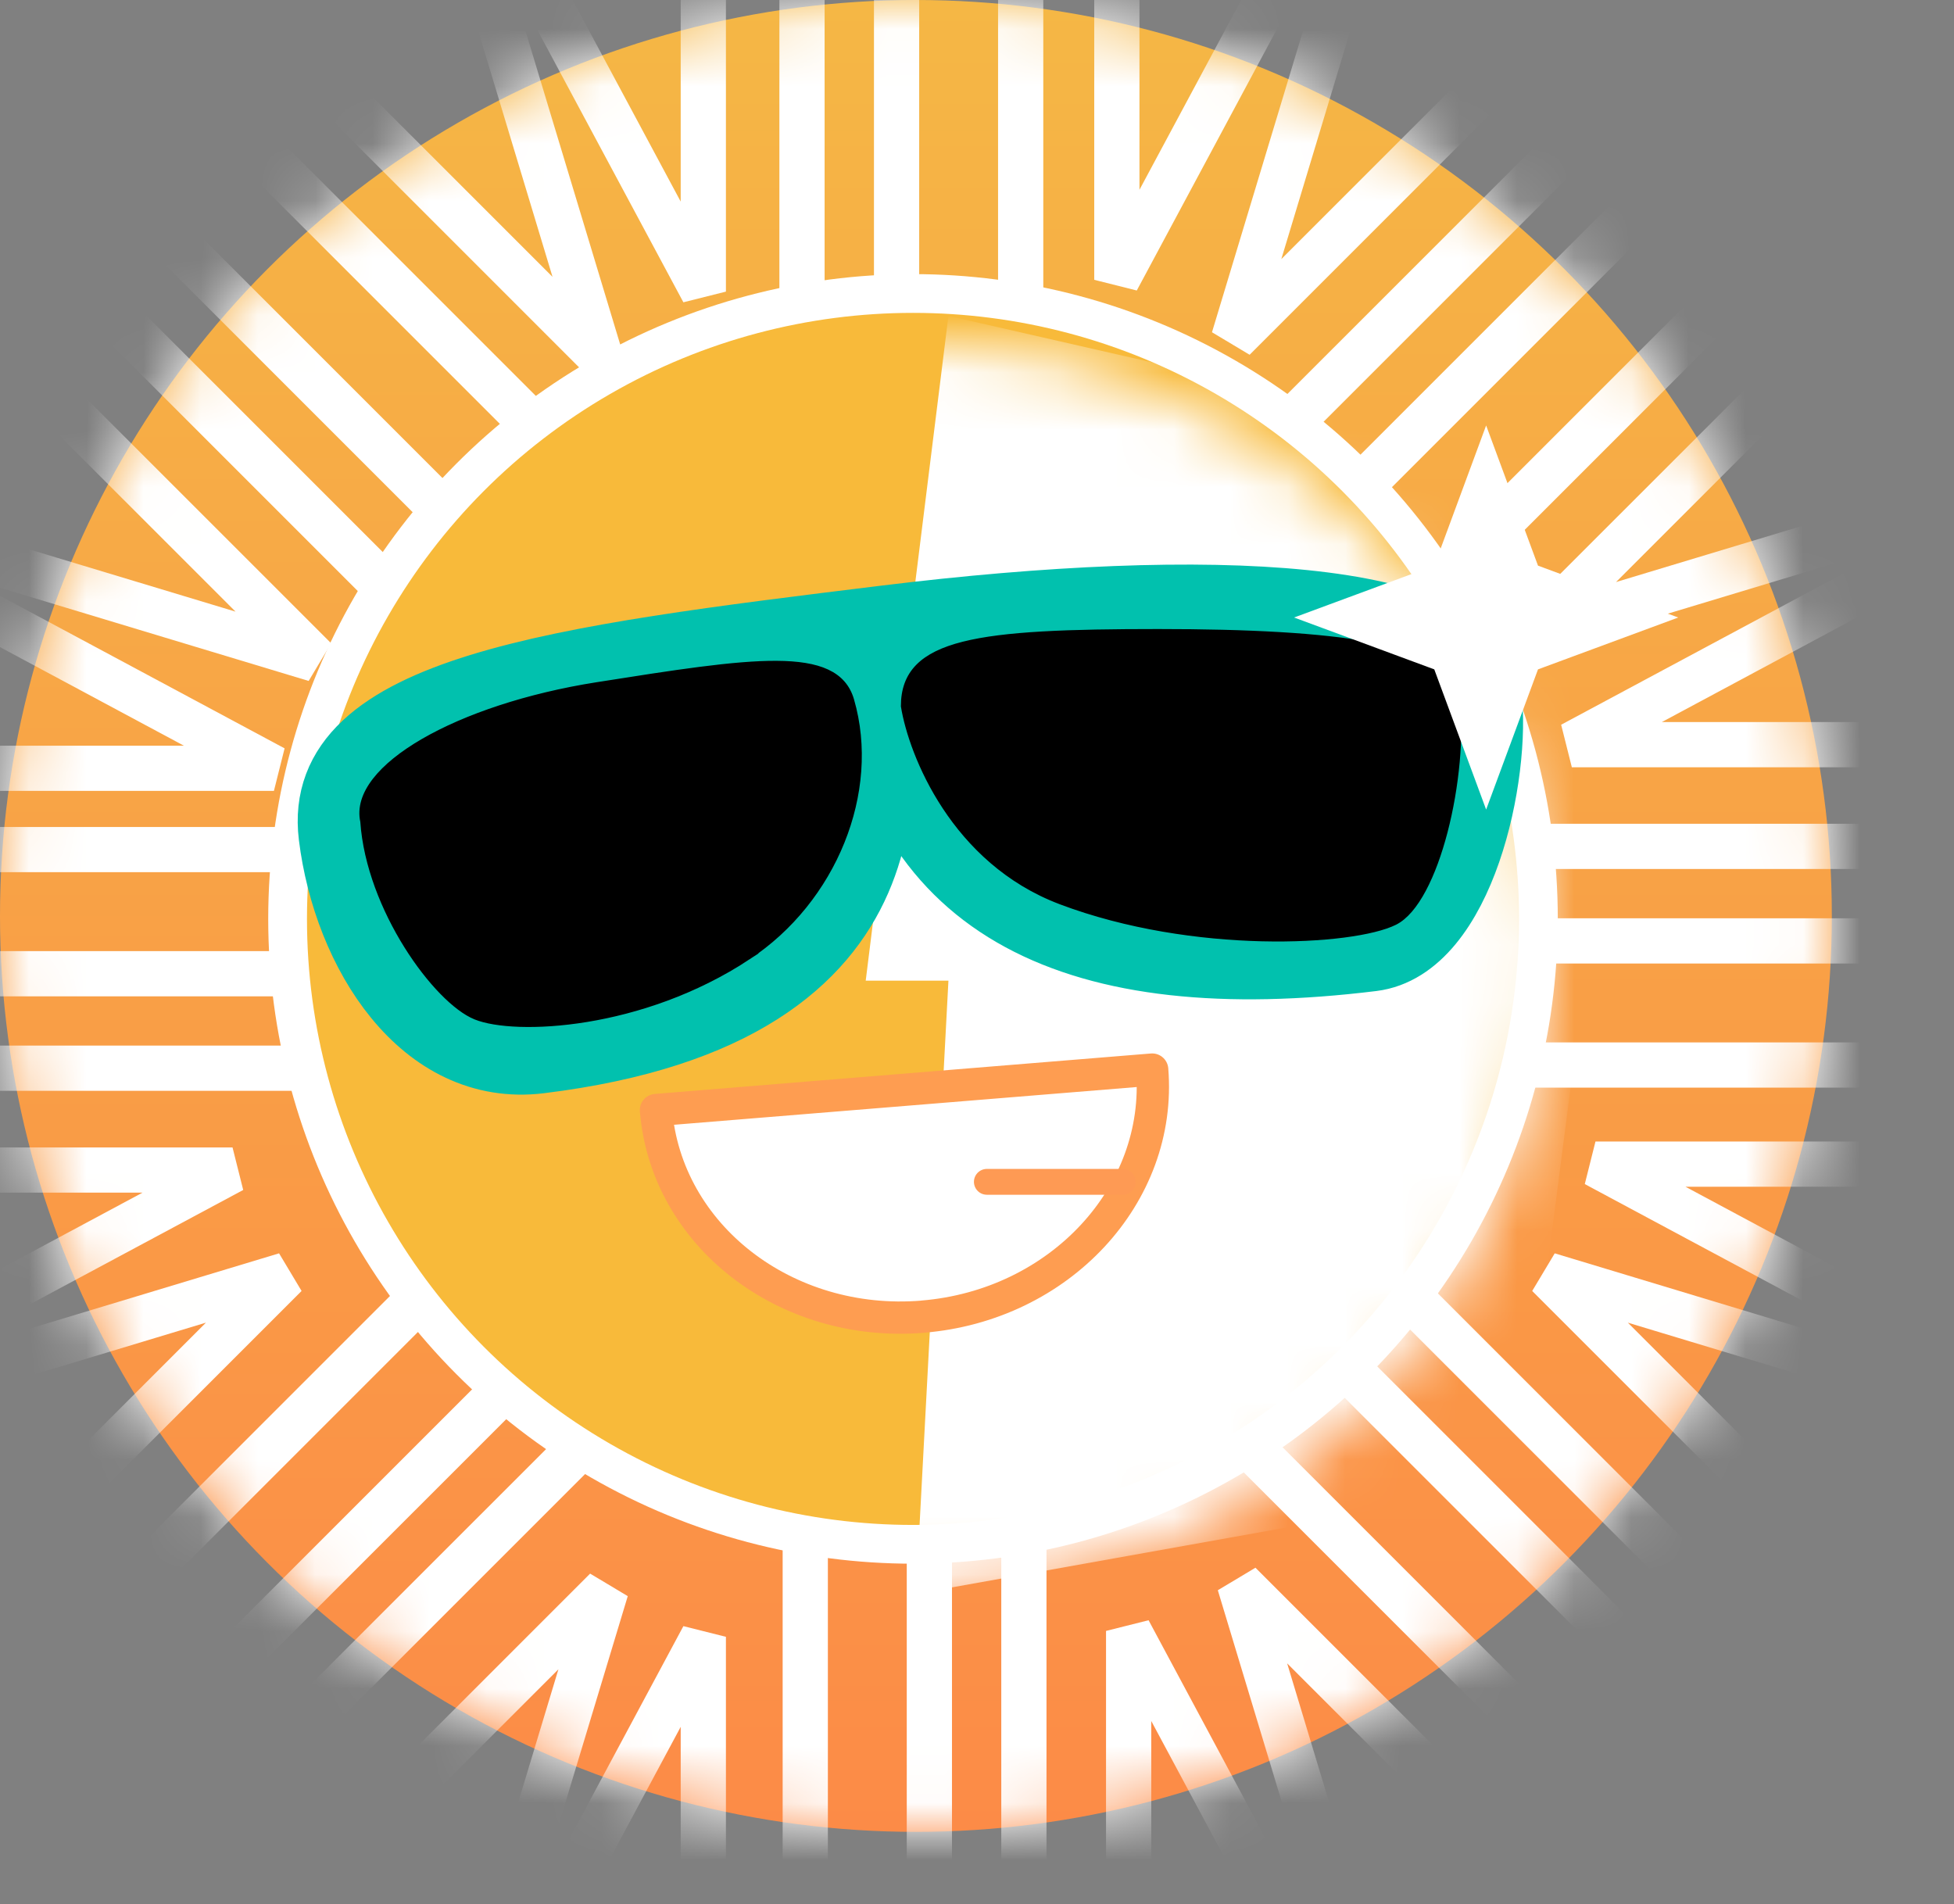 <svg xmlns="http://www.w3.org/2000/svg" width="34.134" height="33.26" fill="none" style="max-height:500px"><rect width="100%" height="100%" fill="#808080" stroke="none"/><circle cx="16" cy="16" r="16" fill="url(#a)"/><mask id="b" width="32" height="32" x="0" y="0" maskUnits="userSpaceOnUse" style="mask-type:luminance"><circle cx="16" cy="16" r="16" fill="#fff"/></mask><g stroke="#fff" stroke-width=".79" mask="url(#b)"><path d="M15.662-3.82V7.33M14.01-3.82V7.33m3.82-11.15V7.33M8.671-1.648l3.615 6.742V-2.58m10.839.726L19.51 4.888v-7.675m-3.275 40.051V26.116m1.651 11.148V26.116m-3.819 11.148V26.116m9.263 9.117-3.614-6.743v7.676m-11.046-.83 3.616-6.743v7.676M-4.593 17.01H6.555m-11.148 1.65H6.555m-11.148-3.819H6.555m-9.235 9.212 6.742-3.614h-7.675m1.656-10.632 6.742 3.614H-2.89m39.38 3.015H25.342m11.148-1.651H25.342m11.148 3.819H25.342m8.858-9.21-6.742 3.614h7.676m-.521 10.942-6.742-3.614h7.675M1.625 31.45l7.884-7.883m-6.716 9.051 7.884-7.883M.092 29.918l7.883-7.883m.401 13.056 2.212-7.323-5.427 5.427m-7.495-8.712 7.323-2.211-5.427 5.427m30.71-25.704-7.883 7.883M29.104.827 21.22 8.71m10.585-5.183-7.884 7.884m-.159-12.816L21.55 5.918 26.977.491m7.186 8.299L26.839 11l5.428-5.427m-1.591 25.472-7.883-7.883m9.051 6.716-7.883-7.883m5.182 10.583-7.883-7.883m13.108-.211-7.323-2.212 5.427 5.427m-8.608 7.289-2.212-7.323 5.427 5.427M1.22 2.4l7.883 7.883M.052 3.568l7.883 7.883M2.753.867l7.883 7.883m-12.454.556 7.324 2.211L.078 6.09m8.195-7.185 2.212 7.323L5.058.801"/></g><circle cx="15.949" cy="16.052" r="10.925" fill="#F8BA3A" stroke="#fff" stroke-width=".677"/><mask id="c" width="22" height="22" x="5" y="6" maskUnits="userSpaceOnUse" style="mask-type:luminance"><circle cx="16.052" cy="16.925" r="10.925" fill="#fff"/></mask><g mask="url(#c)"><path fill="#fff" fill-rule="evenodd" d="m16.568 5.518-1.445 11.613h1.445L16 27.842l10.533-1.885 1.91-14.706-4.641-4.081-7.234-1.652z" clip-rule="evenodd"/></g><path fill="#01C1AE" stroke="#01C1AE" stroke-linecap="round" stroke-linejoin="round" stroke-width="1.241" d="M5.837 14.598c.249 2.025 1.566 4.132 3.59 3.883 6.872-.844 5.906-5.259 5.814-6.689.497 4.05 3.573 5.537 8.726 4.904 1.534-.189 2.162-3.186 1.992-4.569-.212-1.729-4.789-1.981-10.494-1.28-5.705.7-9.938 1.22-9.628 3.75z"/><path fill="#fff" stroke="#FE9D51" stroke-linejoin="round" stroke-width=".564" d="M16.116 23c2.394-.195 4.19-2.128 4.011-4.316l-8.668.707c.178 2.189 2.263 3.805 4.657 3.61z"/><path stroke="#FE9A54" stroke-linecap="round" stroke-linejoin="round" stroke-width=".451" d="M17.239 20.645h2.374"/><path fill="#000" stroke="#000" stroke-width=".113" d="M18.53 15.742c-1.859-.702-2.599-2.564-2.736-3.407 0-1.135 1.29-1.29 4.439-1.29 3.148 0 5.058.258 5.212 1.084.155 1.445-.36 3.613-1.083 3.974-.723.361-3.51.516-5.833-.361zm-5.466.968c1.491-.983 2.265-2.878 1.8-4.478-.264-.911-1.716-.688-4.438-.258C8 12.357 6.142 13.42 6.35 14.348c.103 1.523 1.277 3.13 1.961 3.407.684.277 2.89.183 4.754-1.045z"/><path fill="#fff" d="m25.961 7.432.906 2.449 2.45.906-2.45.906-.906 2.449-.906-2.449-2.449-.906 2.45-.906.905-2.449zm33.957 11.623c0 .601-.078 1.144-.234 1.629a4.734 4.734 0 0 1-.598 1.265c-.25.367-.543.68-.879.938a5.388 5.388 0 0 1-1.043.633 5.21 5.21 0 0 1-1.102.363A5.02 5.02 0 0 1 55.02 24H43.266v-3.047H55.02c.585 0 1.039-.172 1.359-.515.328-.344.492-.805.492-1.383 0-.282-.043-.54-.129-.774a1.74 1.74 0 0 0-.375-.61 1.562 1.562 0 0 0-.586-.398 1.976 1.976 0 0 0-.761-.14h-7.008a5.542 5.542 0 0 1-1.594-.258 4.935 4.935 0 0 1-1.594-.855c-.484-.391-.89-.903-1.218-1.536-.32-.632-.481-1.406-.481-2.32 0-.914.16-1.684.48-2.309.329-.632.735-1.144 1.22-1.535a4.654 4.654 0 0 1 1.593-.855c.57-.18 1.102-.27 1.594-.27h10.37v3.047h-10.37c-.578 0-1.032.176-1.36.527-.32.352-.48.817-.48 1.395 0 .586.16 1.05.48 1.395.328.336.782.504 1.36.504h7.031a5.12 5.12 0 0 1 1.043.14c.367.078.73.203 1.09.375.367.172.715.39 1.043.656.328.258.617.57.867.938.258.367.46.789.61 1.265a5.43 5.43 0 0 1 .222 1.618zm15.323 3.41c0 .219-.04.422-.117.61a1.47 1.47 0 0 1-.809.809c-.18.077-.375.116-.586.116h-6.89c-.375 0-.778-.043-1.207-.129a5.877 5.877 0 0 1-1.254-.41 7.18 7.18 0 0 1-1.207-.727 4.859 4.859 0 0 1-1.008-1.066 5.708 5.708 0 0 1-.703-1.453c-.172-.547-.258-1.164-.258-1.852v-7.031h3.047v7.031c0 .399.066.758.199 1.078a2.505 2.505 0 0 0 1.383 1.336c.32.117.664.176 1.031.176h5.332v-9.621h3.047v11.133zM91.419 24h-3.046v-7.031c0-.399-.07-.754-.211-1.067a2.337 2.337 0 0 0-1.383-1.336 2.72 2.72 0 0 0-1.02-.187h-5.332V24H77.38V12.844c0-.211.04-.406.118-.586.078-.188.187-.348.328-.48a1.539 1.539 0 0 1 1.09-.445h6.867c.382-.001.785.042 1.207.128.43.086.851.226 1.265.422.422.187.82.43 1.196.726a4.53 4.53 0 0 1 1.007 1.067c.297.414.532.894.704 1.441.171.547.257 1.164.257 1.852V24zm19.038-9.773c0 .695-.086 1.316-.258 1.863a5.203 5.203 0 0 1-.703 1.453 4.83 4.83 0 0 1-1.008 1.066 5.81 5.81 0 0 1-1.207.727 5.84 5.84 0 0 1-1.265.41 6.01 6.01 0 0 1-1.196.129h-6.89v-3.047h6.89c.391-.031.743-.11 1.055-.234.32-.133.594-.309.82-.528.227-.218.403-.48.528-.785.125-.312.187-.664.187-1.054v-1.383a4.006 4.006 0 0 0-.246-1.055 2.454 2.454 0 0 0-.515-.82 2.161 2.161 0 0 0-.774-.528 2.62 2.62 0 0 0-1.055-.199h-6.867c-.406 0-.715.106-.925.317-.211.21-.317.515-.317.914V24h-3.047V11.473c0-.782.14-1.446.422-1.993.29-.546.645-.988 1.067-1.324.43-.336.894-.578 1.394-.726.5-.157.961-.235 1.383-.235h6.89c.688 0 1.305.09 1.852.27a5.049 5.049 0 0 1 1.441.703c.422.289.778.625 1.067 1.008.297.383.539.785.726 1.207.196.414.336.836.422 1.265.086.422.129.82.129 1.196v1.383zm15.405 8.238c0 .219-.039.422-.117.61a1.469 1.469 0 0 1-.809.809 1.452 1.452 0 0 1-.586.116h-6.89a6.17 6.17 0 0 1-1.207-.129 5.876 5.876 0 0 1-1.254-.41 7.195 7.195 0 0 1-1.207-.727 4.853 4.853 0 0 1-1.008-1.066 5.718 5.718 0 0 1-.703-1.453c-.172-.547-.258-1.164-.258-1.852v-7.031h3.047v7.031c0 .399.066.758.199 1.078a2.506 2.506 0 0 0 1.383 1.336c.32.117.664.176 1.031.176h5.332v-9.621h3.047v11.133zM139.31 24h-3.047v-8.402c0-.399-.105-.7-.316-.903-.211-.21-.524-.316-.938-.316h-3.961V24h-3.046V12.844c0-.211.039-.406.117-.586.078-.188.187-.348.328-.48a1.518 1.518 0 0 1 1.09-.446h5.496c.422 0 .875.074 1.359.223a4.48 4.48 0 0 1 1.383.715v-.938h4.125c.289 0 .594.035.914.105.32.063.637.165.949.305.321.14.625.324.914.551.289.219.543.488.762.809.219.312.395.675.527 1.09.133.413.2.882.2 1.406V24h-3.047v-8.402c0-.399-.102-.7-.305-.903-.195-.21-.5-.316-.914-.316h-2.742c.101.375.152.781.152 1.219V24zm22.917-4.277c0 .523-.067.996-.199 1.418a4.23 4.23 0 0 1-.528 1.101 3.737 3.737 0 0 1-.761.809 4.536 4.536 0 0 1-.914.539c-.313.14-.629.246-.95.316-.32.063-.625.094-.914.094h-5.496v-3.047h5.496c.407 0 .711-.105.914-.316.203-.211.305-.516.305-.914V15.62c0-.422-.105-.734-.316-.937-.204-.204-.504-.305-.903-.305h-5.472c-.414 0-.727.105-.938.316-.211.203-.316.504-.316.903V27.96h-3.047V15.598c0-.524.066-.993.199-1.407.133-.414.309-.777.527-1.09.227-.32.485-.59.774-.808a4.328 4.328 0 0 1 1.863-.856 4.4 4.4 0 0 1 .914-.105h5.496c.524 0 .992.066 1.407.2.414.132.777.308 1.089.527.321.218.59.472.809.761.227.29.41.594.551.914.14.313.242.63.304.95.071.32.106.625.106.914v4.125z"/><rect width="48" height="18" x="174" y="7" fill="#1E183C" rx="4"/><path fill="#B482FF" d="M185.686 11.432h3.924c.852 0 1.524.204 2.004.612.444.384.672.9.672 1.548 0 .48-.12.888-.348 1.224-.228.312-.552.54-.984.708.564.108.984.336 1.272.684.276.336.42.804.42 1.38 0 .864-.3 1.5-.888 1.908-.504.336-1.224.504-2.136.504h-3.936v-8.568zm1.404 1.152v2.448h2.148c.6 0 1.02-.108 1.272-.3.24-.204.372-.528.372-.972 0-.408-.132-.708-.372-.888-.264-.192-.672-.288-1.248-.288h-2.172zm0 3.6v2.664h2.328c.528 0 .948-.084 1.248-.252.384-.216.576-.552.576-1.032 0-.492-.144-.84-.42-1.056-.288-.216-.744-.324-1.368-.324h-2.364zm9.401-2.556c1.02 0 1.8.336 2.34 1.032.492.624.744 1.5.744 2.616h-4.644c.048.576.204 1.02.468 1.32.264.3.648.456 1.14.456.42 0 .756-.096 1.02-.288.204-.156.384-.408.552-.756h1.368a2.817 2.817 0 0 1-.864 1.452c-.552.468-1.236.708-2.064.708-.924 0-1.656-.288-2.196-.852-.576-.588-.864-1.392-.864-2.424 0-.924.264-1.692.816-2.316.528-.636 1.26-.948 2.184-.948zm.036 1.116c-.456 0-.804.12-1.068.384-.252.252-.42.624-.504 1.116h3.192c-.12-1.008-.66-1.5-1.62-1.5zm6.076-2.952v2.004h1.38v1.128h-1.38v3.504c0 .144.024.252.096.336.072.072.168.108.312.108h.816V20h-1.044c-.54 0-.936-.144-1.188-.432-.24-.264-.36-.636-.36-1.14v-3.504h-1.116v-1.128h1.116v-1.44l1.368-.564zm5.224 1.836c.912 0 1.596.228 2.028.684.384.396.576.972.576 1.728V20h-1.272v-.816c-.24.312-.54.54-.888.708-.396.18-.864.276-1.404.276-.648 0-1.152-.168-1.524-.492a1.612 1.612 0 0 1-.576-1.272c0-.696.264-1.236.816-1.608.504-.36 1.212-.552 2.124-.576l1.356-.036v-.24c0-.816-.444-1.212-1.332-1.212-.384 0-.684.06-.912.204a1.077 1.077 0 0 0-.516.72l-1.356-.108c.132-.684.468-1.188 1.008-1.5.456-.288 1.08-.42 1.872-.42zm1.236 3.54-1.26.036c-1.092.024-1.632.408-1.632 1.152a.64.64 0 0 0 .276.54c.192.144.432.228.732.228.528 0 .972-.156 1.332-.456.36-.312.552-.708.552-1.188v-.312z"/><defs><linearGradient id="a" x1="0" x2="0" y1="0" y2="32" gradientUnits="userSpaceOnUse"><stop stop-color="#F5B745"/><stop offset="1" stop-color="#FC8B47"/></linearGradient></defs></svg>